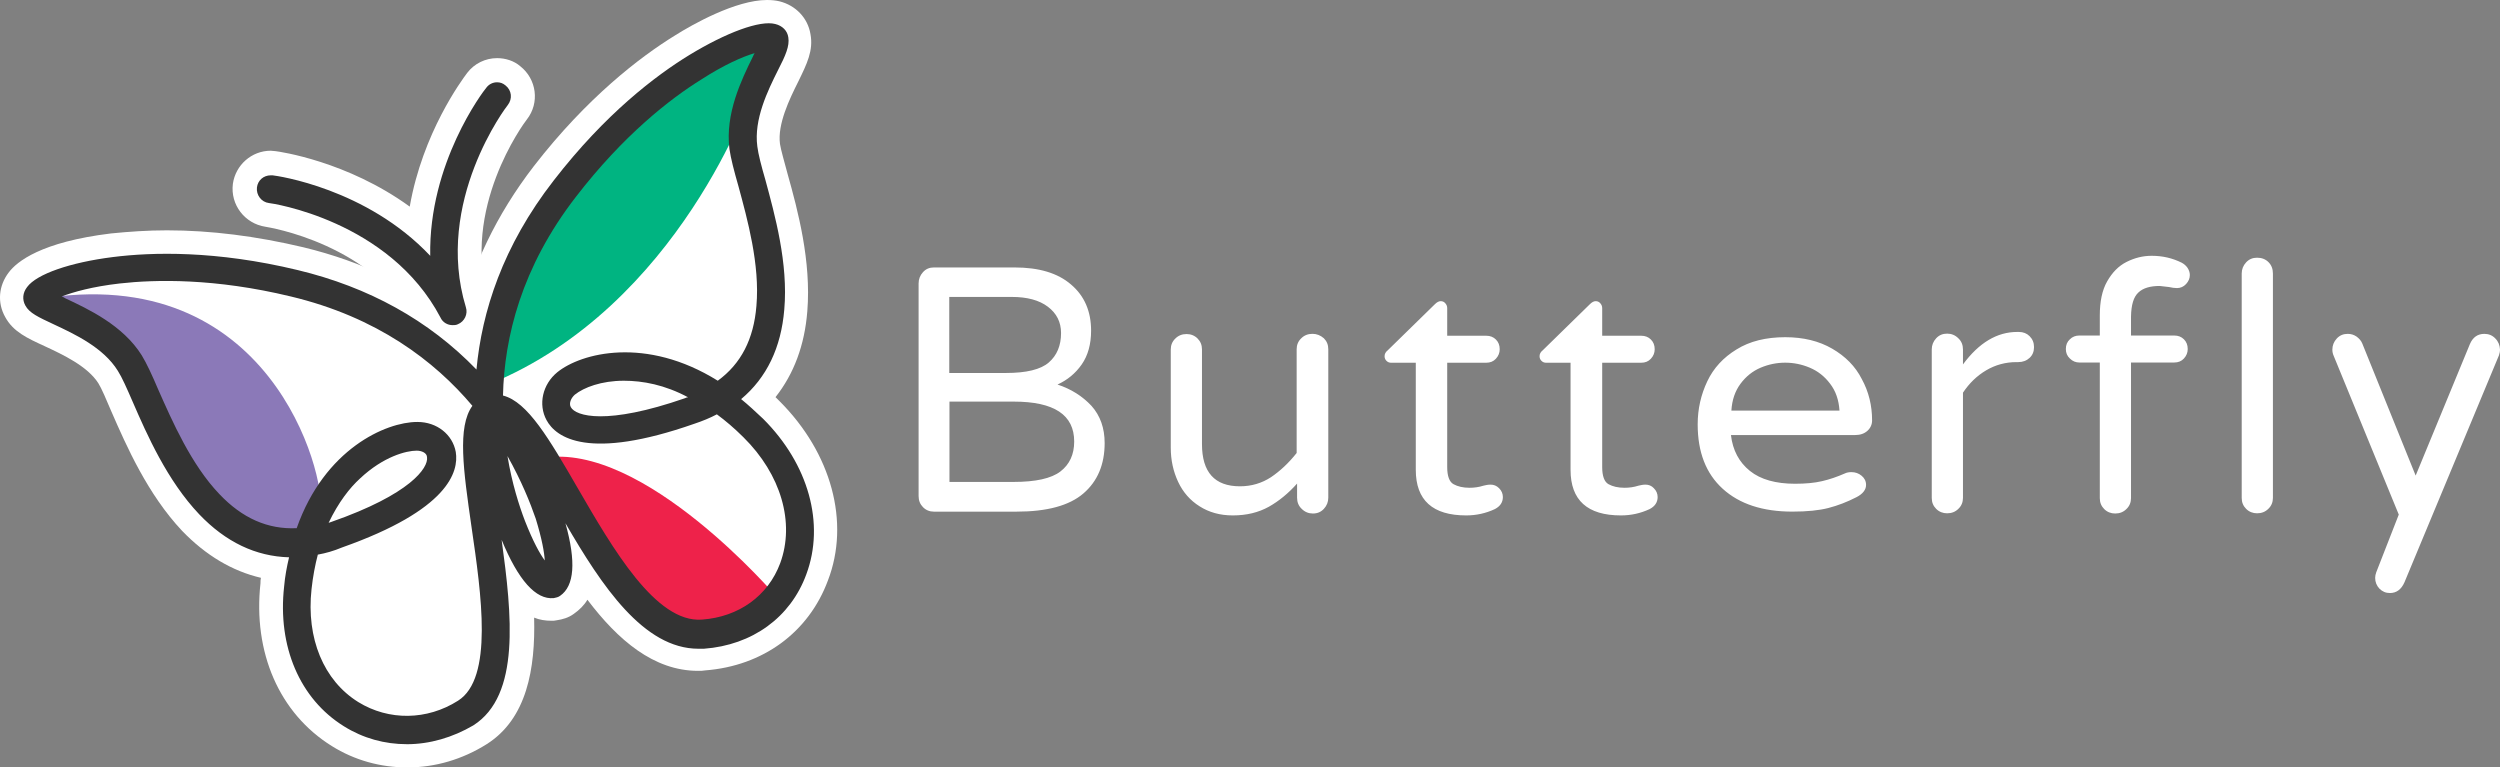 <svg height="66" overflow="visible" viewBox="0 0 215 66" width="215" xmlns="http://www.w3.org/2000/svg"><rect x="0" y="0" width="215" height="66" fill="#808080" stroke="none"/><g><defs><path id="path-1680153261722197" d="M14.87,12.906c0.753,0.845 1.13,1.911 1.13,3.197c0,1.837 -0.61,3.289 -1.83,4.336c-1.22,1.047 -3.139,1.562 -5.74,1.562h-7.121c-0.359,0 -0.682,-0.129 -0.933,-0.386c-0.251,-0.257 -0.377,-0.57 -0.377,-0.955v-18.281c0,-0.367 0.126,-0.698 0.377,-0.974c0.251,-0.276 0.556,-0.404 0.933,-0.404h6.942c2.099,0 3.713,0.478 4.861,1.47c1.148,0.974 1.722,2.297 1.722,3.969c0,1.157 -0.269,2.131 -0.807,2.903c-0.538,0.772 -1.238,1.341 -2.081,1.727c1.166,0.386 2.135,0.992 2.924,1.837zM2.637,10.076h4.879c1.74,0 2.978,-0.294 3.677,-0.9c0.7,-0.606 1.058,-1.451 1.058,-2.535c0,-0.937 -0.377,-1.69 -1.13,-2.26c-0.753,-0.57 -1.794,-0.845 -3.103,-0.845h-5.381zM13.381,15.974c0,-2.297 -1.722,-3.436 -5.202,-3.436h-5.525v6.908h5.507c1.901,0 3.247,-0.294 4.036,-0.9c0.789,-0.606 1.184,-1.47 1.184,-2.572zM34.852,7.091c0.254,0.254 0.381,0.562 0.381,0.943v12.768c0,0.363 -0.127,0.689 -0.381,0.961c-0.254,0.272 -0.562,0.399 -0.943,0.399c-0.363,0 -0.689,-0.127 -0.961,-0.399c-0.272,-0.254 -0.399,-0.58 -0.399,-0.961v-1.215c-0.743,0.834 -1.559,1.505 -2.43,1.995c-0.889,0.49 -1.904,0.744 -3.101,0.744c-1.106,0 -2.049,-0.272 -2.847,-0.78c-0.816,-0.508 -1.433,-1.215 -1.85,-2.104c-0.417,-0.889 -0.635,-1.868 -0.635,-2.938v-8.452c0,-0.363 0.127,-0.689 0.399,-0.943c0.254,-0.254 0.58,-0.381 0.961,-0.381c0.363,0 0.689,0.127 0.943,0.381c0.254,0.254 0.381,0.562 0.381,0.943v8.143c0,2.412 1.088,3.627 3.264,3.627c0.997,0 1.886,-0.272 2.666,-0.78c0.78,-0.526 1.523,-1.215 2.212,-2.086v-8.923c0,-0.363 0.127,-0.689 0.399,-0.943c0.254,-0.254 0.58,-0.381 0.961,-0.381c0.363,0 0.689,0.127 0.979,0.381zM49.921,19.986c0.218,0.218 0.326,0.472 0.326,0.762c0,0.453 -0.236,0.798 -0.689,1.034c-0.78,0.363 -1.596,0.544 -2.466,0.544c-2.883,0 -4.334,-1.306 -4.334,-3.917v-9.213h-2.122c-0.163,0 -0.29,-0.054 -0.399,-0.163c-0.109,-0.109 -0.163,-0.236 -0.163,-0.399c0,-0.2 0.091,-0.363 0.272,-0.508l4.044,-3.954c0.181,-0.181 0.345,-0.272 0.508,-0.272c0.163,0 0.29,0.054 0.399,0.181c0.109,0.127 0.163,0.254 0.163,0.417v2.376h3.355c0.345,0 0.617,0.109 0.834,0.326c0.218,0.218 0.326,0.49 0.326,0.834c0,0.308 -0.109,0.58 -0.326,0.816c-0.218,0.236 -0.49,0.345 -0.834,0.345h-3.355v8.977c0,0.762 0.181,1.27 0.544,1.469c0.363,0.2 0.816,0.308 1.378,0.308c0.399,0 0.798,-0.054 1.197,-0.181c0.073,-0.018 0.163,-0.036 0.254,-0.054c0.091,-0.018 0.199,-0.036 0.345,-0.036c0.29,0 0.526,0.091 0.743,0.308zM63.231,19.986c0.218,0.218 0.326,0.472 0.326,0.762c0,0.453 -0.236,0.798 -0.689,1.034c-0.78,0.363 -1.596,0.544 -2.466,0.544c-2.883,0 -4.334,-1.306 -4.334,-3.917v-9.213h-2.103c-0.163,0 -0.29,-0.054 -0.399,-0.163c-0.109,-0.109 -0.163,-0.236 -0.163,-0.399c0,-0.2 0.091,-0.363 0.272,-0.508l4.044,-3.954c0.181,-0.181 0.345,-0.272 0.508,-0.272c0.163,0 0.29,0.054 0.399,0.181c0.109,0.127 0.163,0.254 0.163,0.417v2.376h3.355c0.345,0 0.617,0.109 0.834,0.326c0.218,0.218 0.326,0.49 0.326,0.834c0,0.308 -0.109,0.58 -0.326,0.816c-0.218,0.236 -0.49,0.345 -0.834,0.345h-3.355v8.977c0,0.762 0.181,1.27 0.544,1.469c0.363,0.2 0.816,0.308 1.378,0.308c0.399,0 0.798,-0.054 1.197,-0.181c0.073,-0.018 0.163,-0.036 0.254,-0.054c0.091,-0.018 0.199,-0.036 0.345,-0.036c0.272,0 0.526,0.091 0.725,0.308zM81.117,10.603c0.595,1.086 0.883,2.276 0.883,3.552c0,0.345 -0.134,0.655 -0.403,0.897c-0.269,0.241 -0.615,0.362 -1.056,0.362h-10.679c0.154,1.328 0.711,2.345 1.633,3.086c0.922,0.741 2.228,1.103 3.88,1.103c0.883,0 1.671,-0.069 2.324,-0.224c0.672,-0.155 1.306,-0.379 1.94,-0.655c0.173,-0.086 0.365,-0.121 0.576,-0.121c0.346,0 0.634,0.103 0.883,0.31c0.25,0.207 0.384,0.466 0.384,0.793c0,0.414 -0.288,0.776 -0.826,1.052c-0.807,0.414 -1.613,0.724 -2.42,0.931c-0.807,0.207 -1.825,0.31 -3.092,0.31c-2.554,0 -4.552,-0.655 -5.992,-1.966c-1.44,-1.31 -2.151,-3.155 -2.151,-5.534c0,-1.345 0.288,-2.569 0.826,-3.707c0.538,-1.138 1.383,-2.052 2.516,-2.741c1.133,-0.707 2.535,-1.052 4.187,-1.052c1.556,0 2.9,0.328 4.033,0.983c1.133,0.655 1.997,1.517 2.554,2.621zM79.196,13.31c-0.058,-0.914 -0.327,-1.69 -0.807,-2.31c-0.48,-0.638 -1.056,-1.086 -1.748,-1.379c-0.691,-0.293 -1.402,-0.431 -2.113,-0.431c-0.711,0 -1.421,0.138 -2.113,0.431c-0.691,0.293 -1.268,0.759 -1.729,1.379c-0.461,0.621 -0.73,1.379 -0.787,2.31zM95.545,6.91c0.254,0.254 0.381,0.562 0.381,0.943c0,0.381 -0.127,0.689 -0.381,0.925c-0.254,0.236 -0.58,0.363 -0.979,0.363h-0.145c-0.943,0 -1.813,0.236 -2.611,0.707c-0.798,0.472 -1.451,1.106 -1.995,1.922v9.05c0,0.363 -0.127,0.689 -0.399,0.943c-0.254,0.254 -0.58,0.381 -0.961,0.381c-0.363,0 -0.689,-0.127 -0.943,-0.381c-0.254,-0.254 -0.381,-0.562 -0.381,-0.943v-12.768c0,-0.363 0.127,-0.689 0.381,-0.961c0.254,-0.272 0.562,-0.399 0.943,-0.399c0.363,0 0.689,0.127 0.961,0.399c0.272,0.254 0.399,0.58 0.399,0.961v1.288c1.378,-1.868 2.938,-2.793 4.66,-2.793h0.145c0.381,0 0.689,0.127 0.925,0.363zM104.267,5.223v1.632h3.717c0.345,0 0.617,0.109 0.834,0.326c0.218,0.218 0.326,0.49 0.326,0.834c0,0.308 -0.109,0.58 -0.326,0.816c-0.218,0.236 -0.49,0.345 -0.834,0.345h-3.717v11.662c0,0.363 -0.127,0.689 -0.399,0.943c-0.254,0.254 -0.58,0.381 -0.961,0.381c-0.363,0 -0.689,-0.127 -0.943,-0.381c-0.254,-0.254 -0.381,-0.562 -0.381,-0.943v-11.662h-1.759c-0.308,0 -0.58,-0.109 -0.816,-0.345c-0.236,-0.218 -0.345,-0.49 -0.345,-0.816c0,-0.345 0.109,-0.617 0.345,-0.834c0.218,-0.218 0.49,-0.326 0.816,-0.326h1.759v-1.723c0,-1.197 0.199,-2.176 0.635,-2.938c0.435,-0.762 0.979,-1.324 1.668,-1.669c0.689,-0.345 1.396,-0.526 2.158,-0.526c0.943,0 1.795,0.2 2.593,0.599c0.199,0.109 0.363,0.254 0.49,0.435c0.127,0.2 0.199,0.399 0.199,0.617c0,0.29 -0.109,0.544 -0.326,0.78c-0.218,0.236 -0.49,0.345 -0.78,0.345c-0.218,0 -0.453,-0.036 -0.689,-0.091c-0.471,-0.054 -0.743,-0.091 -0.798,-0.091c-0.816,0 -1.433,0.181 -1.831,0.562c-0.417,0.381 -0.617,1.07 -0.635,2.068zM116.09,0.544c0.254,0.254 0.381,0.58 0.381,0.979v19.297c0,0.363 -0.127,0.689 -0.399,0.943c-0.254,0.254 -0.58,0.381 -0.961,0.381c-0.363,0 -0.689,-0.127 -0.943,-0.381c-0.254,-0.254 -0.381,-0.562 -0.381,-0.943v-19.297c0,-0.363 0.127,-0.689 0.381,-0.961c0.254,-0.272 0.562,-0.399 0.943,-0.399c0.399,0 0.725,0.127 0.979,0.381zM136,8.053c0,0.181 -0.036,0.345 -0.091,0.508l-8.124,19.515c-0.272,0.617 -0.689,0.925 -1.251,0.925c-0.363,0 -0.653,-0.127 -0.907,-0.381c-0.236,-0.254 -0.363,-0.562 -0.363,-0.925c0,-0.163 0.036,-0.308 0.091,-0.472l1.94,-4.969l-5.585,-13.62c-0.091,-0.2 -0.127,-0.381 -0.127,-0.562c0,-0.363 0.127,-0.689 0.381,-0.961c0.254,-0.272 0.562,-0.399 0.943,-0.399c0.272,0 0.526,0.073 0.762,0.236c0.218,0.163 0.399,0.363 0.49,0.599l4.588,11.353l4.66,-11.299c0.254,-0.599 0.671,-0.889 1.251,-0.889c0.363,0 0.689,0.127 0.943,0.399c0.254,0.254 0.381,0.58 0.399,0.943z" vector-effect="non-scaling-stroke"/></defs><path style="stroke-width: 0; stroke-linecap: butt; stroke-linejoin: miter; fill: rgb(255, 255, 255);" d="M14.87,12.906c0.753,0.845 1.13,1.911 1.13,3.197c0,1.837 -0.61,3.289 -1.83,4.336c-1.22,1.047 -3.139,1.562 -5.74,1.562h-7.121c-0.359,0 -0.682,-0.129 -0.933,-0.386c-0.251,-0.257 -0.377,-0.57 -0.377,-0.955v-18.281c0,-0.367 0.126,-0.698 0.377,-0.974c0.251,-0.276 0.556,-0.404 0.933,-0.404h6.942c2.099,0 3.713,0.478 4.861,1.47c1.148,0.974 1.722,2.297 1.722,3.969c0,1.157 -0.269,2.131 -0.807,2.903c-0.538,0.772 -1.238,1.341 -2.081,1.727c1.166,0.386 2.135,0.992 2.924,1.837zM2.637,10.076h4.879c1.74,0 2.978,-0.294 3.677,-0.9c0.7,-0.606 1.058,-1.451 1.058,-2.535c0,-0.937 -0.377,-1.69 -1.13,-2.26c-0.753,-0.57 -1.794,-0.845 -3.103,-0.845h-5.381zM13.381,15.974c0,-2.297 -1.722,-3.436 -5.202,-3.436h-5.525v6.908h5.507c1.901,0 3.247,-0.294 4.036,-0.9c0.789,-0.606 1.184,-1.47 1.184,-2.572zM34.852,7.091c0.254,0.254 0.381,0.562 0.381,0.943v12.768c0,0.363 -0.127,0.689 -0.381,0.961c-0.254,0.272 -0.562,0.399 -0.943,0.399c-0.363,0 -0.689,-0.127 -0.961,-0.399c-0.272,-0.254 -0.399,-0.58 -0.399,-0.961v-1.215c-0.743,0.834 -1.559,1.505 -2.43,1.995c-0.889,0.49 -1.904,0.744 -3.101,0.744c-1.106,0 -2.049,-0.272 -2.847,-0.78c-0.816,-0.508 -1.433,-1.215 -1.85,-2.104c-0.417,-0.889 -0.635,-1.868 -0.635,-2.938v-8.452c0,-0.363 0.127,-0.689 0.399,-0.943c0.254,-0.254 0.58,-0.381 0.961,-0.381c0.363,0 0.689,0.127 0.943,0.381c0.254,0.254 0.381,0.562 0.381,0.943v8.143c0,2.412 1.088,3.627 3.264,3.627c0.997,0 1.886,-0.272 2.666,-0.78c0.78,-0.526 1.523,-1.215 2.212,-2.086v-8.923c0,-0.363 0.127,-0.689 0.399,-0.943c0.254,-0.254 0.58,-0.381 0.961,-0.381c0.363,0 0.689,0.127 0.979,0.381zM49.921,19.986c0.218,0.218 0.326,0.472 0.326,0.762c0,0.453 -0.236,0.798 -0.689,1.034c-0.78,0.363 -1.596,0.544 -2.466,0.544c-2.883,0 -4.334,-1.306 -4.334,-3.917v-9.213h-2.122c-0.163,0 -0.29,-0.054 -0.399,-0.163c-0.109,-0.109 -0.163,-0.236 -0.163,-0.399c0,-0.2 0.091,-0.363 0.272,-0.508l4.044,-3.954c0.181,-0.181 0.345,-0.272 0.508,-0.272c0.163,0 0.29,0.054 0.399,0.181c0.109,0.127 0.163,0.254 0.163,0.417v2.376h3.355c0.345,0 0.617,0.109 0.834,0.326c0.218,0.218 0.326,0.49 0.326,0.834c0,0.308 -0.109,0.58 -0.326,0.816c-0.218,0.236 -0.49,0.345 -0.834,0.345h-3.355v8.977c0,0.762 0.181,1.27 0.544,1.469c0.363,0.2 0.816,0.308 1.378,0.308c0.399,0 0.798,-0.054 1.197,-0.181c0.073,-0.018 0.163,-0.036 0.254,-0.054c0.091,-0.018 0.199,-0.036 0.345,-0.036c0.29,0 0.526,0.091 0.743,0.308zM63.231,19.986c0.218,0.218 0.326,0.472 0.326,0.762c0,0.453 -0.236,0.798 -0.689,1.034c-0.78,0.363 -1.596,0.544 -2.466,0.544c-2.883,0 -4.334,-1.306 -4.334,-3.917v-9.213h-2.103c-0.163,0 -0.29,-0.054 -0.399,-0.163c-0.109,-0.109 -0.163,-0.236 -0.163,-0.399c0,-0.2 0.091,-0.363 0.272,-0.508l4.044,-3.954c0.181,-0.181 0.345,-0.272 0.508,-0.272c0.163,0 0.29,0.054 0.399,0.181c0.109,0.127 0.163,0.254 0.163,0.417v2.376h3.355c0.345,0 0.617,0.109 0.834,0.326c0.218,0.218 0.326,0.49 0.326,0.834c0,0.308 -0.109,0.58 -0.326,0.816c-0.218,0.236 -0.49,0.345 -0.834,0.345h-3.355v8.977c0,0.762 0.181,1.27 0.544,1.469c0.363,0.2 0.816,0.308 1.378,0.308c0.399,0 0.798,-0.054 1.197,-0.181c0.073,-0.018 0.163,-0.036 0.254,-0.054c0.091,-0.018 0.199,-0.036 0.345,-0.036c0.272,0 0.526,0.091 0.725,0.308zM81.117,10.603c0.595,1.086 0.883,2.276 0.883,3.552c0,0.345 -0.134,0.655 -0.403,0.897c-0.269,0.241 -0.615,0.362 -1.056,0.362h-10.679c0.154,1.328 0.711,2.345 1.633,3.086c0.922,0.741 2.228,1.103 3.88,1.103c0.883,0 1.671,-0.069 2.324,-0.224c0.672,-0.155 1.306,-0.379 1.94,-0.655c0.173,-0.086 0.365,-0.121 0.576,-0.121c0.346,0 0.634,0.103 0.883,0.31c0.25,0.207 0.384,0.466 0.384,0.793c0,0.414 -0.288,0.776 -0.826,1.052c-0.807,0.414 -1.613,0.724 -2.42,0.931c-0.807,0.207 -1.825,0.31 -3.092,0.31c-2.554,0 -4.552,-0.655 -5.992,-1.966c-1.44,-1.31 -2.151,-3.155 -2.151,-5.534c0,-1.345 0.288,-2.569 0.826,-3.707c0.538,-1.138 1.383,-2.052 2.516,-2.741c1.133,-0.707 2.535,-1.052 4.187,-1.052c1.556,0 2.9,0.328 4.033,0.983c1.133,0.655 1.997,1.517 2.554,2.621zM79.196,13.31c-0.058,-0.914 -0.327,-1.69 -0.807,-2.31c-0.48,-0.638 -1.056,-1.086 -1.748,-1.379c-0.691,-0.293 -1.402,-0.431 -2.113,-0.431c-0.711,0 -1.421,0.138 -2.113,0.431c-0.691,0.293 -1.268,0.759 -1.729,1.379c-0.461,0.621 -0.73,1.379 -0.787,2.31zM95.545,6.91c0.254,0.254 0.381,0.562 0.381,0.943c0,0.381 -0.127,0.689 -0.381,0.925c-0.254,0.236 -0.58,0.363 -0.979,0.363h-0.145c-0.943,0 -1.813,0.236 -2.611,0.707c-0.798,0.472 -1.451,1.106 -1.995,1.922v9.05c0,0.363 -0.127,0.689 -0.399,0.943c-0.254,0.254 -0.58,0.381 -0.961,0.381c-0.363,0 -0.689,-0.127 -0.943,-0.381c-0.254,-0.254 -0.381,-0.562 -0.381,-0.943v-12.768c0,-0.363 0.127,-0.689 0.381,-0.961c0.254,-0.272 0.562,-0.399 0.943,-0.399c0.363,0 0.689,0.127 0.961,0.399c0.272,0.254 0.399,0.58 0.399,0.961v1.288c1.378,-1.868 2.938,-2.793 4.66,-2.793h0.145c0.381,0 0.689,0.127 0.925,0.363zM104.267,5.223v1.632h3.717c0.345,0 0.617,0.109 0.834,0.326c0.218,0.218 0.326,0.49 0.326,0.834c0,0.308 -0.109,0.58 -0.326,0.816c-0.218,0.236 -0.49,0.345 -0.834,0.345h-3.717v11.662c0,0.363 -0.127,0.689 -0.399,0.943c-0.254,0.254 -0.58,0.381 -0.961,0.381c-0.363,0 -0.689,-0.127 -0.943,-0.381c-0.254,-0.254 -0.381,-0.562 -0.381,-0.943v-11.662h-1.759c-0.308,0 -0.58,-0.109 -0.816,-0.345c-0.236,-0.218 -0.345,-0.49 -0.345,-0.816c0,-0.345 0.109,-0.617 0.345,-0.834c0.218,-0.218 0.49,-0.326 0.816,-0.326h1.759v-1.723c0,-1.197 0.199,-2.176 0.635,-2.938c0.435,-0.762 0.979,-1.324 1.668,-1.669c0.689,-0.345 1.396,-0.526 2.158,-0.526c0.943,0 1.795,0.2 2.593,0.599c0.199,0.109 0.363,0.254 0.49,0.435c0.127,0.2 0.199,0.399 0.199,0.617c0,0.29 -0.109,0.544 -0.326,0.78c-0.218,0.236 -0.49,0.345 -0.78,0.345c-0.218,0 -0.453,-0.036 -0.689,-0.091c-0.471,-0.054 -0.743,-0.091 -0.798,-0.091c-0.816,0 -1.433,0.181 -1.831,0.562c-0.417,0.381 -0.617,1.07 -0.635,2.068zM116.09,0.544c0.254,0.254 0.381,0.58 0.381,0.979v19.297c0,0.363 -0.127,0.689 -0.399,0.943c-0.254,0.254 -0.58,0.381 -0.961,0.381c-0.363,0 -0.689,-0.127 -0.943,-0.381c-0.254,-0.254 -0.381,-0.562 -0.381,-0.943v-19.297c0,-0.363 0.127,-0.689 0.381,-0.961c0.254,-0.272 0.562,-0.399 0.943,-0.399c0.399,0 0.725,0.127 0.979,0.381zM136,8.053c0,0.181 -0.036,0.345 -0.091,0.508l-8.124,19.515c-0.272,0.617 -0.689,0.925 -1.251,0.925c-0.363,0 -0.653,-0.127 -0.907,-0.381c-0.236,-0.254 -0.363,-0.562 -0.363,-0.925c0,-0.163 0.036,-0.308 0.091,-0.472l1.94,-4.969l-5.585,-13.62c-0.091,-0.2 -0.127,-0.381 -0.127,-0.562c0,-0.363 0.127,-0.689 0.381,-0.961c0.254,-0.272 0.562,-0.399 0.943,-0.399c0.272,0 0.526,0.073 0.762,0.236c0.218,0.163 0.399,0.363 0.49,0.599l4.588,11.353l4.66,-11.299c0.254,-0.599 0.671,-0.889 1.251,-0.889c0.363,0 0.689,0.127 0.943,0.399c0.254,0.254 0.381,0.58 0.399,0.943z" transform="translate(79, 22) rotate(0)" vector-effect="non-scaling-stroke"/></g><g><defs><path id="path-1680153261710131" d="M69.173 39.923 C69.057 39.808 68.942 39.692 68.826 39.577 C70.405 37.577 71.33 35.115 71.561 32.192 C71.907 27.885 70.752 23.538 69.866 20.385 C69.596 19.385 69.288 18.308 69.211 17.808 C68.98 16.115 70.02 13.962 70.79 12.423 C71.522 10.923 72.1 9.769 71.83 8.346 C71.599 6.962 70.559 5.885 69.173 5.538 C68.865 5.462 68.479 5.423 68.094 5.423 C65.398 5.423 61.662 7.538 60.199 8.462 C57.195 10.308 52.611 13.808 48.028 19.731 C44.831 23.885 42.674 28.385 41.596 33.115 C37.783 30.077 33.315 27.923 28.231 26.692 C24.187 25.731 20.259 25.231 16.484 25.231 C14.828 25.231 13.211 25.346 11.67 25.5 C5.662 26.231 3.582 27.923 2.889 28.846 C2.003 30 1.887 31.462 2.58 32.692 C3.274 33.962 4.468 34.5 5.97 35.192 C7.549 35.923 9.667 36.923 10.592 38.385 C10.861 38.808 11.285 39.808 11.709 40.808 C13.018 43.808 14.828 47.923 17.794 51.077 C19.835 53.192 22.108 54.538 24.572 55.115 C24.534 55.269 24.534 55.423 24.534 55.577 C23.879 61.538 26.152 66.769 30.658 69.577 C32.622 70.808 34.856 71.423 37.167 71.423 C39.555 71.423 41.904 70.731 43.984 69.423 C47.45 67.231 48.182 62.923 48.067 58.538 C48.529 58.731 49.029 58.808 49.569 58.808 C49.723 58.808 49.838 58.808 49.992 58.769 C50.531 58.692 51.032 58.538 51.456 58.231 C51.957 57.885 52.38 57.462 52.65 57 C55.269 60.462 58.35 63.115 62.163 63.115 C62.394 63.115 62.587 63.115 62.779 63.077 C67.748 62.692 71.676 59.808 73.332 55.346 C75.258 50.346 73.64 44.385 69.173 39.923 Z" vector-effect="non-scaling-stroke"/></defs> <path style="stroke-width: 0; stroke-linecap: butt; stroke-linejoin: miter; fill: rgb(255, 255, 255);" d="M67.041 34.5 C66.925 34.385 66.81 34.269 66.694 34.154 C68.273 32.154 69.198 29.692 69.429 26.769 C69.776 22.462 68.62 18.115 67.734 14.962 C67.465 13.962 67.156 12.885 67.079 12.385 C66.848 10.692 67.888 8.538 68.659 7 C69.39 5.5 69.968 4.346 69.698 2.923 C69.467 1.538 68.427 0.462 67.041 0.115 C66.733 0.038 66.348 0 65.963 0 C63.266 0 59.531 2.115 58.067 3.038 C55.063 4.885 50.48 8.385 45.896 14.308 C42.7 18.462 40.543 22.962 39.464 27.692 C35.651 24.654 31.184 22.5 26.1 21.269 C22.056 20.308 18.127 19.808 14.353 19.808 C12.696 19.808 11.079 19.923 9.538 20.077 C3.53 20.808 1.45 22.5 0.757 23.423 C-0.129 24.577 -0.245 26.038 0.449 27.269 C1.142 28.538 2.336 29.077 3.838 29.769 C5.417 30.5 7.535 31.5 8.46 32.962 C8.729 33.385 9.153 34.385 9.577 35.385 C10.886 38.385 12.696 42.5 15.662 45.654 C17.703 47.769 19.976 49.115 22.441 49.692 C22.402 49.846 22.402 50 22.402 50.154 C21.747 56.115 24.02 61.346 28.526 64.154 C30.49 65.385 32.724 66 35.035 66 C37.423 66 39.772 65.308 41.852 64 C45.319 61.808 46.05 57.5 45.935 53.115 C46.397 53.308 46.898 53.385 47.437 53.385 C47.591 53.385 47.706 53.385 47.861 53.346 C48.4 53.269 48.9 53.115 49.324 52.808 C49.825 52.462 50.248 52.038 50.518 51.577 C53.137 55.038 56.218 57.692 60.031 57.692 C60.262 57.692 60.455 57.692 60.647 57.654 C65.616 57.269 69.544 54.385 71.201 49.923 C73.126 44.923 71.509 38.962 67.041 34.5 Z" vector-effect="non-scaling-stroke"/></g><g><defs><path id="path-1680153261710129" d="M48.837 44.808 C48.837 44.808 58.62 66.885 68.903 56.731 C68.903 56.731 57.464 43.346 48.837 44.808 Z" vector-effect="non-scaling-stroke"/></defs> <path style="stroke-width: 0; stroke-linecap: butt; stroke-linejoin: miter; fill: rgb(238, 34, 74);" d="M46.705 39.385 C46.705 39.385 56.488 61.462 66.771 51.308 C66.771 51.308 55.332 37.923 46.705 39.385 Z" vector-effect="non-scaling-stroke"/></g><g><defs><path id="path-1680153261709127" d="M66.823 13.308 C66.823 13.308 60.584 31.769 44.215 38.462 C44.215 38.462 43.676 19.923 64.859 9.692 C64.859 9.692 70.328 7.462 66.823 13.308 C66.823 13.308 66.823 13.308 66.823 13.308 Z" vector-effect="non-scaling-stroke"/></defs> <path style="stroke-width: 0; stroke-linecap: butt; stroke-linejoin: miter; fill: rgb(0, 180, 129);" d="M64.692 7.885 C64.692 7.885 58.452 26.346 42.083 33.038 C42.083 33.038 41.544 14.5 62.727 4.269 C62.727 4.269 68.196 2.038 64.692 7.885 C64.692 7.885 64.692 7.885 64.692 7.885 Z" vector-effect="non-scaling-stroke"/></g><g><defs><path id="path-1680153261709125" d="M5.431 31.154 C5.431 31.154 12.209 34.346 13.365 36.731 C14.52 39.115 18.179 49.346 23.224 51.231 C28.27 53.077 29.233 52.308 29.695 49.308 C30.157 46.269 25.381 27.731 5.431 31.154 C5.431 31.154 5.431 31.154 5.431 31.154 Z" vector-effect="non-scaling-stroke"/></defs> <path style="stroke-width: 0; stroke-linecap: butt; stroke-linejoin: miter; fill: rgb(139, 121, 184);" d="M3.299 25.731 C3.299 25.731 10.077 28.923 11.233 31.308 C12.388 33.692 16.047 43.923 21.093 45.808 C26.138 47.654 27.101 46.885 27.563 43.885 C28.025 40.846 23.25 22.308 3.299 25.731 C3.299 25.731 3.299 25.731 3.299 25.731 Z" vector-effect="non-scaling-stroke"/></g><g><defs><path id="path-168015326169440" d="M40.956 34.038 C40.917 34.038 40.879 34.038 40.802 34.038 C40.036 34 39.346 33.538 38.963 32.846 C34.864 24.962 25.133 23.538 25.056 23.538 C24.481 23.462 23.945 23.154 23.562 22.692 C23.217 22.231 23.026 21.615 23.102 21.038 C23.255 19.923 24.213 19.077 25.324 19.077 C25.401 19.077 25.516 19.077 25.592 19.077 C25.899 19.115 32.565 20.038 38.044 24.692 C38.657 17.731 42.526 12.538 42.986 11.923 C43.407 11.385 44.059 11.077 44.748 11.077 C45.246 11.077 45.745 11.231 46.128 11.538 C47.085 12.308 47.277 13.692 46.511 14.692 C46.281 15 40.534 22.731 43.063 31.154 C43.407 32.269 42.833 33.423 41.798 33.885 C41.569 33.962 41.262 34.038 40.956 34.038 Z" vector-effect="non-scaling-stroke"/></defs> <path style="stroke-width: 0; stroke-linecap: butt; stroke-linejoin: miter; fill: rgb(51, 51, 51);" d="M38.915 29 C38.876 29 38.838 29 38.762 29 C37.995 28.962 37.306 28.5 36.923 27.808 C32.823 19.923 23.092 18.5 23.015 18.5 C22.441 18.423 21.904 18.115 21.521 17.654 C21.176 17.192 20.985 16.577 21.061 16 C21.215 14.885 22.172 14.038 23.284 14.038 C23.36 14.038 23.475 14.038 23.552 14.038 C23.858 14.077 30.524 15 36.003 19.654 C36.616 12.692 40.486 7.5 40.945 6.885 C41.367 6.346 42.018 6.038 42.708 6.038 C43.206 6.038 43.704 6.192 44.087 6.5 C45.045 7.269 45.236 8.654 44.47 9.654 C44.24 9.962 38.493 17.692 41.022 26.115 C41.367 27.231 40.792 28.385 39.758 28.846 C39.528 28.923 39.221 29 38.915 29 Z" vector-effect="non-scaling-stroke"/></g><g><defs><path id="path-168015326169338" d="M22.746,2.077c0.268,0 0.498,0.077 0.728,0.269c0.536,0.423 0.613,1.154 0.192,1.692c-0.077,0.077 -6.36,8.308 -3.601,17.385c0.192,0.577 -0.115,1.231 -0.69,1.462c-0.153,0.077 -0.306,0.077 -0.46,0.077v0c-0.421,0 -0.843,-0.231 -1.034,-0.654c-4.406,-8.385 -14.635,-9.846 -14.75,-9.846c-0.651,-0.077 -1.111,-0.692 -1.034,-1.346c0.077,-0.615 0.575,-1.038 1.188,-1.038c0.038,0 0.115,0 0.153,0c0.383,0.038 8.084,1.115 13.562,6.923c-0.153,-7.962 4.559,-14.154 4.827,-14.462c0.23,-0.308 0.575,-0.462 0.919,-0.462zM22.746,0c-0.996,0 -1.954,0.462 -2.567,1.269c-0.46,0.615 -3.831,5.154 -4.942,11.5c-5.402,-3.923 -11.225,-4.731 -11.532,-4.769c-0.153,0 -0.268,-0.038 -0.421,-0.038c-1.647,0 -3.027,1.231 -3.257,2.846c-0.23,1.808 1.034,3.423 2.797,3.692v0c0.192,0.038 9.348,1.423 13.179,8.769c0.536,1 1.532,1.654 2.644,1.731c0.077,0 0.153,0 0.23,0c0.421,0 0.843,-0.077 1.264,-0.231c1.571,-0.654 2.375,-2.346 1.877,-3.962c-2.375,-7.846 2.988,-15.154 3.295,-15.538c1.111,-1.423 0.843,-3.462 -0.575,-4.577c-0.536,-0.462 -1.264,-0.692 -1.992,-0.692z" vector-effect="non-scaling-stroke"/></defs><path style="stroke-width: 0; stroke-linecap: butt; stroke-linejoin: miter; fill: rgb(255, 255, 255);" d="M22.746,2.077c0.268,0 0.498,0.077 0.728,0.269c0.536,0.423 0.613,1.154 0.192,1.692c-0.077,0.077 -6.36,8.308 -3.601,17.385c0.192,0.577 -0.115,1.231 -0.69,1.462c-0.153,0.077 -0.306,0.077 -0.46,0.077v0c-0.421,0 -0.843,-0.231 -1.034,-0.654c-4.406,-8.385 -14.635,-9.846 -14.75,-9.846c-0.651,-0.077 -1.111,-0.692 -1.034,-1.346c0.077,-0.615 0.575,-1.038 1.188,-1.038c0.038,0 0.115,0 0.153,0c0.383,0.038 8.084,1.115 13.562,6.923c-0.153,-7.962 4.559,-14.154 4.827,-14.462c0.23,-0.308 0.575,-0.462 0.919,-0.462zM22.746,0c-0.996,0 -1.954,0.462 -2.567,1.269c-0.46,0.615 -3.831,5.154 -4.942,11.5c-5.402,-3.923 -11.225,-4.731 -11.532,-4.769c-0.153,0 -0.268,-0.038 -0.421,-0.038c-1.647,0 -3.027,1.231 -3.257,2.846c-0.23,1.808 1.034,3.423 2.797,3.692v0c0.192,0.038 9.348,1.423 13.179,8.769c0.536,1 1.532,1.654 2.644,1.731c0.077,0 0.153,0 0.23,0c0.421,0 0.843,-0.077 1.264,-0.231c1.571,-0.654 2.375,-2.346 1.877,-3.962c-2.375,-7.846 2.988,-15.154 3.295,-15.538c1.111,-1.423 0.843,-3.462 -0.575,-4.577c-0.536,-0.462 -1.264,-0.692 -1.992,-0.692z" transform="translate(20, 5) rotate(0)" vector-effect="non-scaling-stroke"/></g><g><defs><path id="path-1680153261708122" d="M32.985,62c-1.894,0 -3.749,-0.501 -5.41,-1.542c-3.787,-2.351 -5.72,-6.86 -5.14,-12.025c0.077,-0.886 0.232,-1.696 0.425,-2.505c-2.86,-0.077 -5.449,-1.31 -7.729,-3.7c-2.744,-2.891 -4.483,-6.822 -5.72,-9.674c-0.502,-1.156 -0.928,-2.12 -1.275,-2.659c-1.237,-2.004 -3.71,-3.16 -5.526,-4.008c-1.314,-0.617 -2.087,-0.964 -2.435,-1.619c-0.271,-0.501 -0.232,-1.079 0.155,-1.58c0.812,-1.118 3.71,-2.12 7.381,-2.582c3.362,-0.424 8.85,-0.578 15.884,1.118c6.106,1.465 11.285,4.317 15.381,8.556c0.464,-4.972 2.241,-10.599 6.647,-16.264c4.444,-5.743 8.773,-9.019 11.671,-10.792c3.169,-1.927 6.067,-3.006 7.381,-2.659c0.618,0.154 1.043,0.578 1.121,1.156c0.116,0.732 -0.232,1.542 -0.889,2.813c-0.889,1.773 -2.087,4.24 -1.778,6.552c0.077,0.655 0.348,1.696 0.696,2.891c0.812,3.006 1.971,7.169 1.623,11.138c-0.271,3.276 -1.507,5.858 -3.71,7.708c0.618,0.501 1.237,1.079 1.894,1.696c3.903,3.893 5.333,9.019 3.71,13.374c-1.353,3.7 -4.638,6.09 -8.811,6.398c-0.155,0 -0.309,0 -0.464,0c-4.715,0 -8.309,-5.396 -11.439,-10.792c0.928,3.315 0.773,5.396 -0.464,6.244c-0.155,0.116 -0.348,0.154 -0.541,0.193c-1.546,0.154 -3.053,-1.542 -4.483,-5.01c0.889,6.475 1.623,13.374 -2.435,15.956c-1.778,1.041 -3.749,1.619 -5.72,1.619zM25.333,45.697c-0.232,0.886 -0.425,1.889 -0.541,2.968c-0.464,4.24 1.043,7.862 4.019,9.712c2.628,1.619 5.913,1.58 8.579,-0.116c3.053,-1.927 2.01,-9.134 1.159,-14.954c-0.696,-4.856 -1.237,-8.595 0.077,-10.406c-3.246,-3.854 -8.193,-7.631 -15.613,-9.404c-6.531,-1.58 -11.633,-1.465 -14.724,-1.118c-2.357,0.27 -3.981,0.732 -4.985,1.118c0.116,0.039 0.193,0.077 0.309,0.154c1.971,0.925 4.947,2.312 6.57,4.895c0.425,0.694 0.889,1.696 1.43,2.968c1.198,2.698 2.821,6.436 5.256,8.98c1.971,2.081 4.174,3.045 6.647,2.929c2.396,-6.822 7.691,-9.134 10.357,-9.134h0.039c1.662,0 3.014,1.079 3.285,2.582c0.271,1.696 -0.618,4.972 -9.777,8.209c-0.734,0.308 -1.43,0.501 -2.087,0.617zM41.255,32.015c2.126,0.54 3.981,3.738 6.415,7.939c3.014,5.203 6.724,11.639 10.705,11.331c3.169,-0.231 5.681,-2.043 6.724,-4.856c1.275,-3.469 0.077,-7.631 -3.169,-10.83c-0.773,-0.771 -1.546,-1.426 -2.28,-1.966c-0.58,0.308 -1.237,0.578 -1.932,0.809c-9.12,3.199 -11.903,1.195 -12.715,-0.308c-0.734,-1.349 -0.348,-3.083 0.928,-4.124c2.048,-1.657 7.613,-3.122 13.797,0.732c2.01,-1.465 3.092,-3.584 3.324,-6.436c0.309,-3.546 -0.773,-7.438 -1.546,-10.29c-0.386,-1.349 -0.657,-2.39 -0.773,-3.199c-0.386,-3.045 1.043,-5.974 2.01,-7.939c0.039,-0.077 0.077,-0.193 0.155,-0.308c-1.043,0.308 -2.628,1.002 -4.599,2.274c-2.667,1.657 -6.686,4.779 -10.782,10.098c-4.676,6.051 -6.145,12.063 -6.261,17.074zM45.506,48.164v0zM45.584,46.969zM41.642,37.218c0.386,2.351 1.005,4.278 1.507,5.588c0.696,1.773 1.275,2.813 1.7,3.392c-0.039,-0.694 -0.232,-1.811 -0.773,-3.584c-0.464,-1.349 -1.237,-3.276 -2.435,-5.396zM33.835,36.756c-0.889,0 -2.86,0.501 -4.869,2.39c-0.889,0.809 -1.855,2.043 -2.705,3.816c0.077,-0.039 0.155,-0.039 0.232,-0.077c6.84,-2.39 8.348,-4.663 8.232,-5.55c0,-0.385 -0.464,-0.578 -0.889,-0.578c0.039,0 0,0 0,0zM51.651,30.743c-1.932,0 -3.44,0.578 -4.212,1.195c-0.309,0.27 -0.541,0.732 -0.348,1.079c0.425,0.771 3.053,1.58 9.816,-0.771c0.077,-0.039 0.155,-0.077 0.271,-0.077c-2.01,-1.079 -3.903,-1.426 -5.526,-1.426zM63.4,1.413v0z" vector-effect="non-scaling-stroke"/></defs><path style="stroke-width: 0; stroke-linecap: butt; stroke-linejoin: miter; fill: rgb(51, 51, 51);" d="M32.985,62c-1.894,0 -3.749,-0.501 -5.41,-1.542c-3.787,-2.351 -5.72,-6.86 -5.14,-12.025c0.077,-0.886 0.232,-1.696 0.425,-2.505c-2.86,-0.077 -5.449,-1.31 -7.729,-3.7c-2.744,-2.891 -4.483,-6.822 -5.72,-9.674c-0.502,-1.156 -0.928,-2.12 -1.275,-2.659c-1.237,-2.004 -3.71,-3.16 -5.526,-4.008c-1.314,-0.617 -2.087,-0.964 -2.435,-1.619c-0.271,-0.501 -0.232,-1.079 0.155,-1.58c0.812,-1.118 3.71,-2.12 7.381,-2.582c3.362,-0.424 8.85,-0.578 15.884,1.118c6.106,1.465 11.285,4.317 15.381,8.556c0.464,-4.972 2.241,-10.599 6.647,-16.264c4.444,-5.743 8.773,-9.019 11.671,-10.792c3.169,-1.927 6.067,-3.006 7.381,-2.659c0.618,0.154 1.043,0.578 1.121,1.156c0.116,0.732 -0.232,1.542 -0.889,2.813c-0.889,1.773 -2.087,4.24 -1.778,6.552c0.077,0.655 0.348,1.696 0.696,2.891c0.812,3.006 1.971,7.169 1.623,11.138c-0.271,3.276 -1.507,5.858 -3.71,7.708c0.618,0.501 1.237,1.079 1.894,1.696c3.903,3.893 5.333,9.019 3.71,13.374c-1.353,3.7 -4.638,6.09 -8.811,6.398c-0.155,0 -0.309,0 -0.464,0c-4.715,0 -8.309,-5.396 -11.439,-10.792c0.928,3.315 0.773,5.396 -0.464,6.244c-0.155,0.116 -0.348,0.154 -0.541,0.193c-1.546,0.154 -3.053,-1.542 -4.483,-5.01c0.889,6.475 1.623,13.374 -2.435,15.956c-1.778,1.041 -3.749,1.619 -5.72,1.619zM25.333,45.697c-0.232,0.886 -0.425,1.889 -0.541,2.968c-0.464,4.24 1.043,7.862 4.019,9.712c2.628,1.619 5.913,1.58 8.579,-0.116c3.053,-1.927 2.01,-9.134 1.159,-14.954c-0.696,-4.856 -1.237,-8.595 0.077,-10.406c-3.246,-3.854 -8.193,-7.631 -15.613,-9.404c-6.531,-1.58 -11.633,-1.465 -14.724,-1.118c-2.357,0.27 -3.981,0.732 -4.985,1.118c0.116,0.039 0.193,0.077 0.309,0.154c1.971,0.925 4.947,2.312 6.57,4.895c0.425,0.694 0.889,1.696 1.43,2.968c1.198,2.698 2.821,6.436 5.256,8.98c1.971,2.081 4.174,3.045 6.647,2.929c2.396,-6.822 7.691,-9.134 10.357,-9.134h0.039c1.662,0 3.014,1.079 3.285,2.582c0.271,1.696 -0.618,4.972 -9.777,8.209c-0.734,0.308 -1.43,0.501 -2.087,0.617zM41.255,32.015c2.126,0.54 3.981,3.738 6.415,7.939c3.014,5.203 6.724,11.639 10.705,11.331c3.169,-0.231 5.681,-2.043 6.724,-4.856c1.275,-3.469 0.077,-7.631 -3.169,-10.83c-0.773,-0.771 -1.546,-1.426 -2.28,-1.966c-0.58,0.308 -1.237,0.578 -1.932,0.809c-9.12,3.199 -11.903,1.195 -12.715,-0.308c-0.734,-1.349 -0.348,-3.083 0.928,-4.124c2.048,-1.657 7.613,-3.122 13.797,0.732c2.01,-1.465 3.092,-3.584 3.324,-6.436c0.309,-3.546 -0.773,-7.438 -1.546,-10.29c-0.386,-1.349 -0.657,-2.39 -0.773,-3.199c-0.386,-3.045 1.043,-5.974 2.01,-7.939c0.039,-0.077 0.077,-0.193 0.155,-0.308c-1.043,0.308 -2.628,1.002 -4.599,2.274c-2.667,1.657 -6.686,4.779 -10.782,10.098c-4.676,6.051 -6.145,12.063 -6.261,17.074zM45.506,48.164v0zM45.584,46.969zM41.642,37.218c0.386,2.351 1.005,4.278 1.507,5.588c0.696,1.773 1.275,2.813 1.7,3.392c-0.039,-0.694 -0.232,-1.811 -0.773,-3.584c-0.464,-1.349 -1.237,-3.276 -2.435,-5.396zM33.835,36.756c-0.889,0 -2.86,0.501 -4.869,2.39c-0.889,0.809 -1.855,2.043 -2.705,3.816c0.077,-0.039 0.155,-0.039 0.232,-0.077c6.84,-2.39 8.348,-4.663 8.232,-5.55c0,-0.385 -0.464,-0.578 -0.889,-0.578c0.039,0 0,0 0,0zM51.651,30.743c-1.932,0 -3.44,0.578 -4.212,1.195c-0.309,0.27 -0.541,0.732 -0.348,1.079c0.425,0.771 3.053,1.58 9.816,-0.771c0.077,-0.039 0.155,-0.077 0.271,-0.077c-2.01,-1.079 -3.903,-1.426 -5.526,-1.426zM63.4,1.413v0z" transform="translate(2, 2) rotate(0)" vector-effect="non-scaling-stroke"/></g></svg>